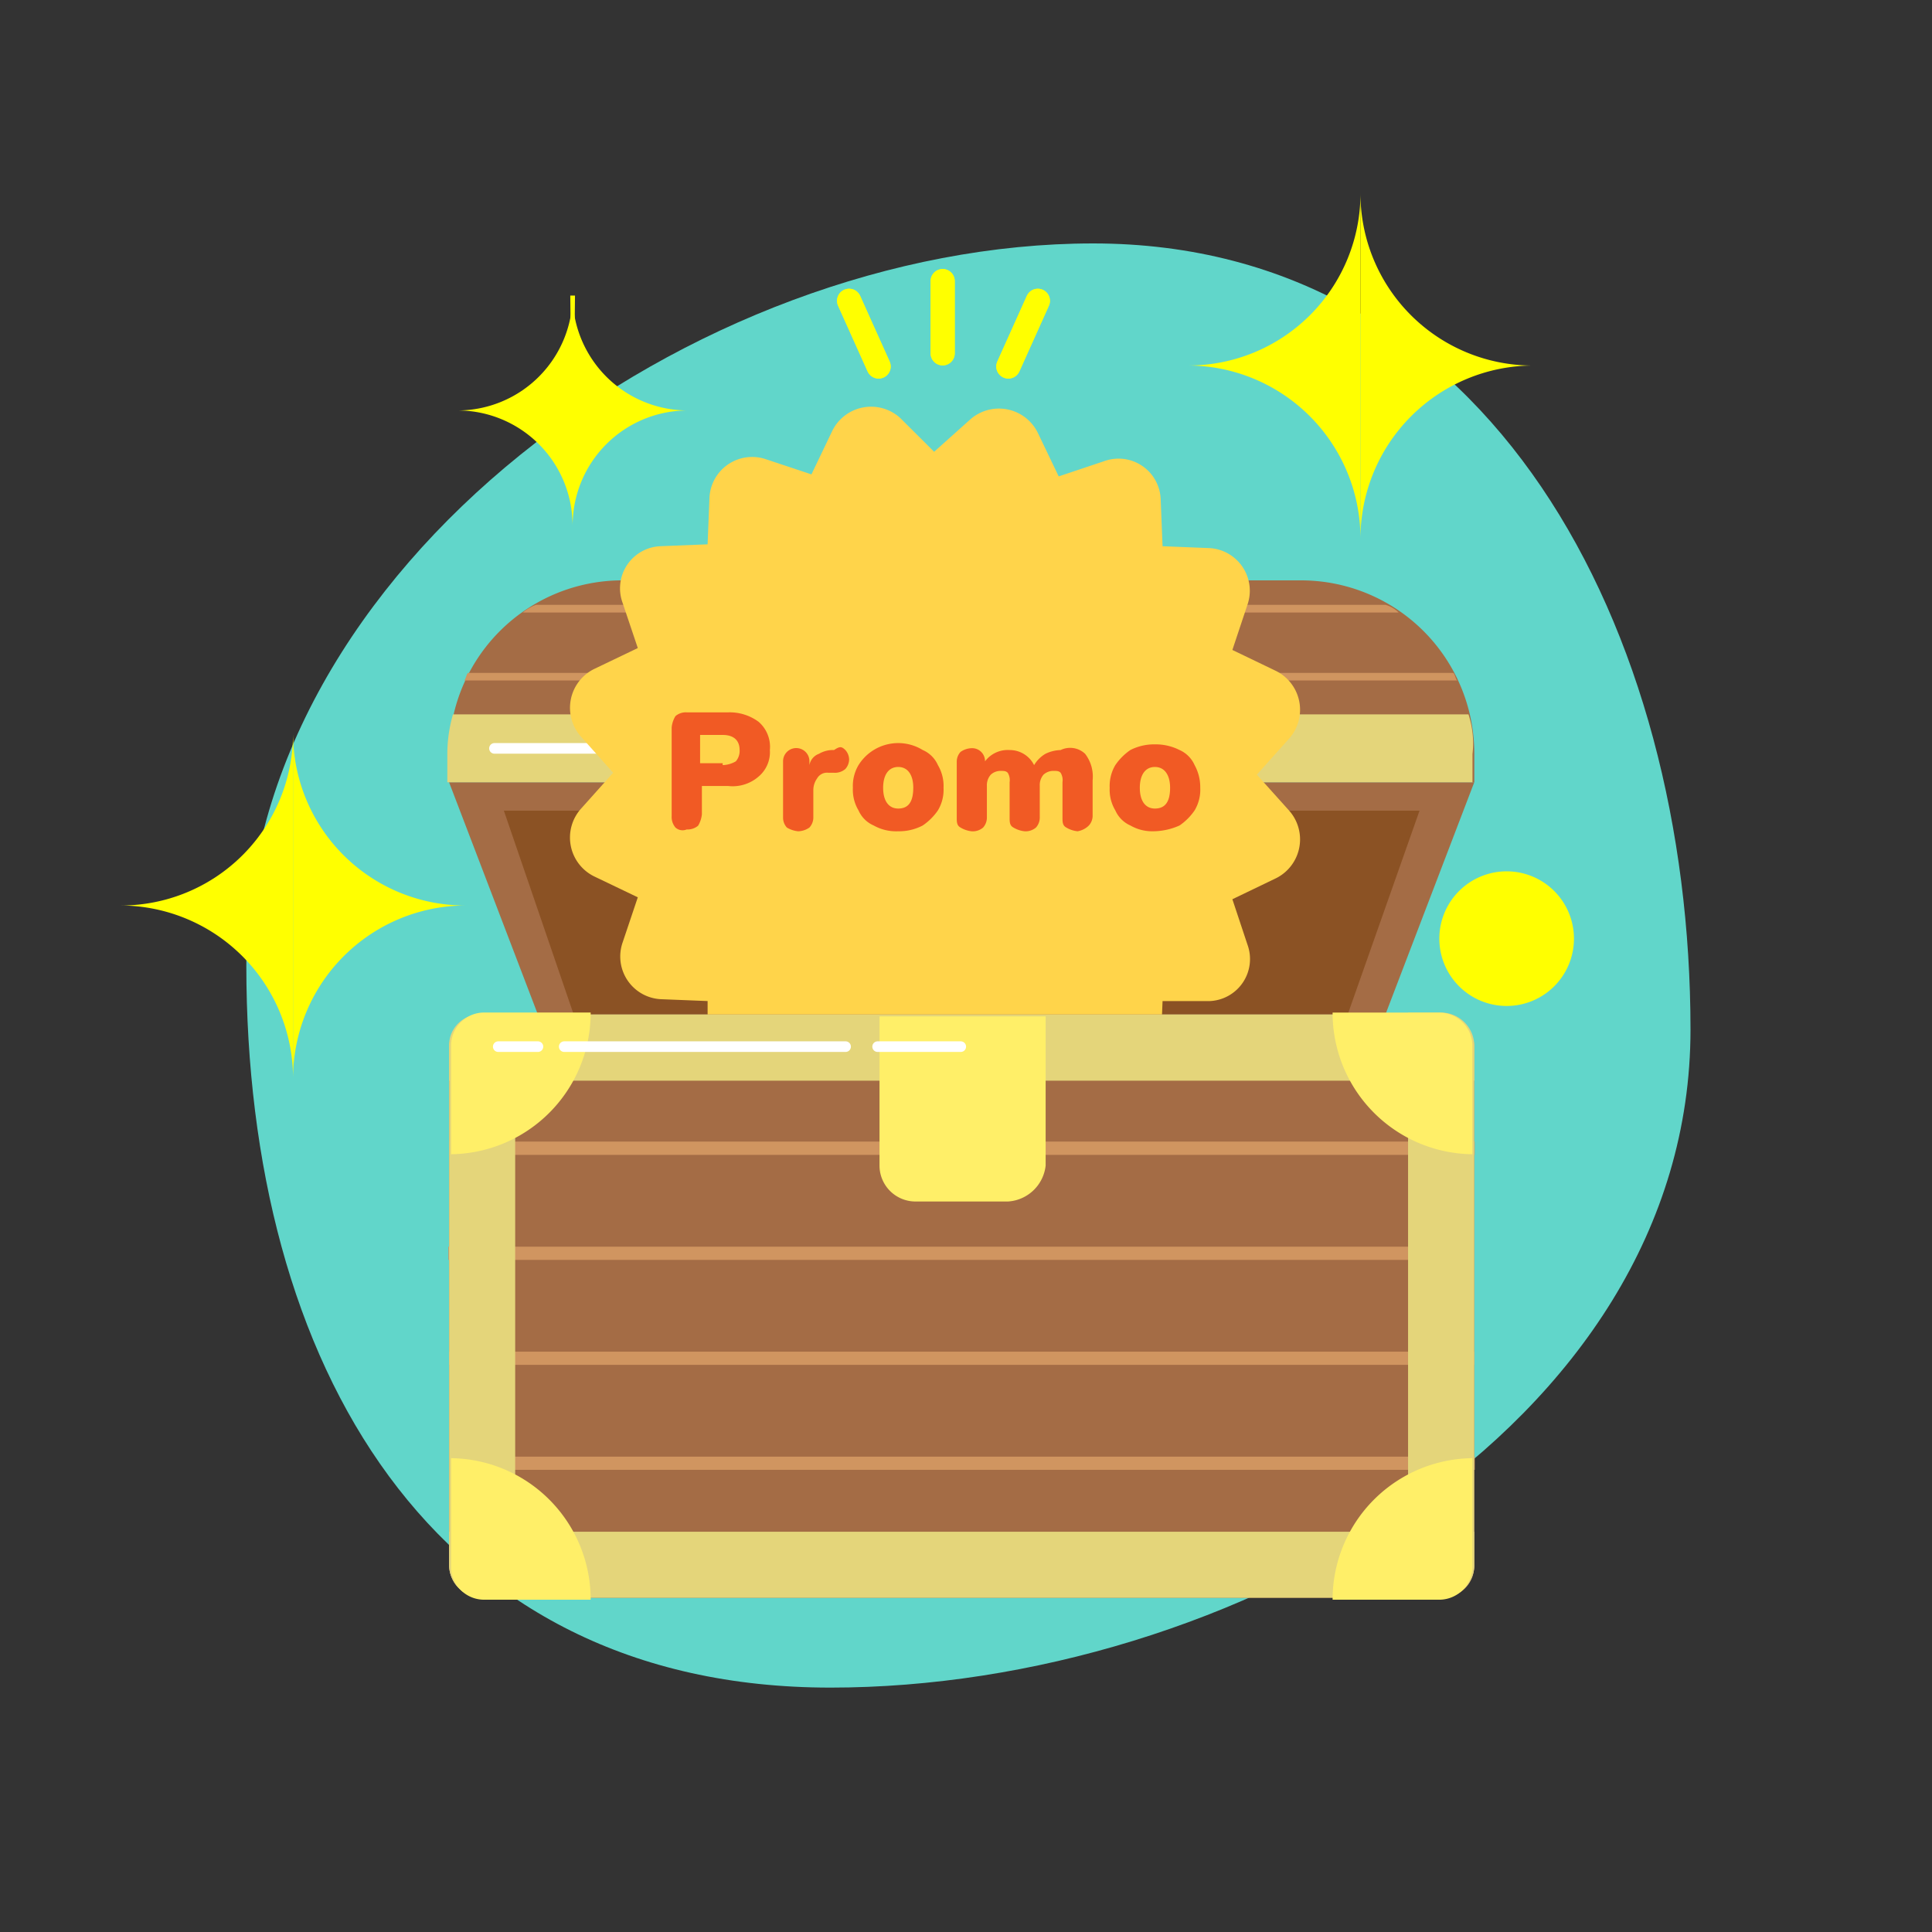 <svg xmlns="http://www.w3.org/2000/svg" width="160" height="160" viewBox="0 0 160 160"><rect x="0" y="0" width="160" height="160" fill="#333333" stroke="none"/><g transform="translate(-4990 -4947)"><g transform="translate(3686.828 4276.403)"><rect width="160" height="160" transform="translate(1303.172 670.597)" fill="none"/><path d="M1443.172,755.857c0,33.02-38.189,54.5-71.219,54.5s-48.381-26.77-48.381-59.8,37.107-59.8,70.127-59.8S1443.172,722.83,1443.172,755.857Z" fill="#61d6ca"/><path d="M1425.263,735.383h-84.9l7.353,19.229h70.19Z" fill="#a46c45"/><path d="M1410.88,718.66h-56.129a14.341,14.341,0,0,0-14.383,14.3v2.424h84.9v-2.34a14.347,14.347,0,0,0-14.311-14.383Z" fill="#a46c45"/><path d="M1344.9,737.734l5.782,16.879h64.1l5.949-16.879Z" fill="#8b5224"/><path d="M1424.785,729.757h-84.1a11.938,11.938,0,0,0-.468,3.287v2.34h84.9v-2.34A7.71,7.71,0,0,0,1424.785,729.757Z" fill="#e4d57a"/><path d="M1353.191,732.575h-9.069" fill="none" stroke="#fff" stroke-linecap="round" stroke-linejoin="round" stroke-width="0.88"/><path d="M1358.661,732.575h-3.13" fill="none" stroke="#fff" stroke-linecap="round" stroke-linejoin="round" stroke-width="0.88"/><path d="M1346.462,721.323H1419a2.449,2.449,0,0,0-1.092-.635h-70.346A3.661,3.661,0,0,0,1346.462,721.323Z" fill="#d09560"/><path d="M1423.849,726.949c-.156-.156-.156-.468-.312-.624h-81.609c-.156.156-.156.468-.312.624Z" fill="#d09560"/><path d="M1327.441,731.317a14.252,14.252,0,0,0,14.235,14.269h.034a14.332,14.332,0,0,0-14.269,14.269" fill="#ff0"/><path d="M1327.441,759.855a14.332,14.332,0,0,0-14.269-14.269h.034a14.252,14.252,0,0,0,14.235-14.269" fill="#ff0"/><path d="M1415.84,686.6a14.252,14.252,0,0,0,14.235,14.269h.034a14.332,14.332,0,0,0-14.269,14.269" fill="#ff0"/><path d="M1415.84,715.135a14.332,14.332,0,0,0-14.269-14.269h.034A14.252,14.252,0,0,0,1415.84,686.6" fill="#ff0"/><path d="M1433.521,748.331a5.575,5.575,0,1,1-5.574-5.574A5.574,5.574,0,0,1,1433.521,748.331Z" fill="#ff0"/><path d="M1350.4,695.074h.195a9.541,9.541,0,0,0,9.516,9.515,9.533,9.533,0,0,0-9.516,9.506" fill="#ff0"/><path d="M1350.591,714.095a9.532,9.532,0,0,0-9.516-9.506,9.54,9.54,0,0,0,9.516-9.515h.2" fill="#ff0"/><path d="M1381.24,693.877v5.98" fill="none" stroke="#ff0" stroke-linecap="round" stroke-linejoin="round" stroke-width="2"/><path d="M1381.24,693.877v5.98" fill="none" stroke="#ff0" stroke-linecap="round" stroke-linejoin="round" stroke-width="2"/><path d="M1373.492,695.509l2.444,5.439" fill="none" stroke="#ff0" stroke-linecap="round" stroke-linejoin="round" stroke-width="2"/><path d="M1373.492,695.509l2.444,5.439" fill="none" stroke="#ff0" stroke-linecap="round" stroke-linejoin="round" stroke-width="2"/><path d="M1389.123,695.509l-2.444,5.439" fill="none" stroke="#ff0" stroke-linecap="round" stroke-linejoin="round" stroke-width="2"/><path d="M1389.123,695.509l-2.444,5.439" fill="none" stroke="#ff0" stroke-linecap="round" stroke-linejoin="round" stroke-width="2"/><path d="M1380.533,708.01l2.964-2.652a3.584,3.584,0,0,1,5.626,1.092l1.726,3.6,3.755-1.258a3.492,3.492,0,0,1,4.69,3.131l.156,3.91,3.9.156a3.538,3.538,0,0,1,3.13,4.691l-1.248,3.744,3.588,1.726a3.591,3.591,0,0,1,1.1,5.626l-2.662,2.974,2.662,2.964a3.593,3.593,0,0,1-.278,5.074,3.537,3.537,0,0,1-.822.553l-3.588,1.727,1.248,3.754a3.484,3.484,0,0,1-3.13,4.68h-3.9l-.156,3.91a3.543,3.543,0,0,1-4.69,3.131l-3.755-1.249-1.726,3.588a3.591,3.591,0,0,1-5.626,1.1l-2.964-2.663-2.974,2.663a3.594,3.594,0,0,1-5.626-1.1l-1.726-3.588-3.744,1.249a3.49,3.49,0,0,1-4.69-3.131V753.5l-3.91-.156a3.541,3.541,0,0,1-3.13-4.691l1.259-3.744-3.6-1.726a3.584,3.584,0,0,1-1.092-5.626l2.652-2.964-2.652-2.975a3.587,3.587,0,0,1,1.092-5.626l3.6-1.726-1.259-3.744a3.491,3.491,0,0,1,3.13-4.69l3.91-.156.156-3.91a3.54,3.54,0,0,1,4.69-3.131l3.754,1.248,1.716-3.587a3.583,3.583,0,0,1,5.626-1.092Z" fill="#ffd44a"/><path d="M1359.109,739.127a1.35,1.35,0,0,1-.312-.946v-7.342a2.216,2.216,0,0,1,.312-.936,1.319,1.319,0,0,1,.936-.312h3.442a4.026,4.026,0,0,1,2.506.78,2.737,2.737,0,0,1,.936,2.34,2.638,2.638,0,0,1-.936,2.2,3.264,3.264,0,0,1-2.506.78H1361.3v2.339a2.3,2.3,0,0,1-.312.946,1.345,1.345,0,0,1-.946.312A.873.873,0,0,1,1359.109,739.127Zm3.91-5.168a2.255,2.255,0,0,0,1.092-.312,1.321,1.321,0,0,0,.312-.937c0-.78-.468-1.248-1.4-1.248h-1.872v2.34h1.872Z" fill="#f15a24"/><path d="M1373.181,732.711a1.2,1.2,0,0,1,.312.78,1.22,1.22,0,0,1-.312.791,1.319,1.319,0,0,1-.936.312h-.468a.943.943,0,0,0-.936.468,1.671,1.671,0,0,0-.312.936v2.34a1.23,1.23,0,0,1-.323.79,1.682,1.682,0,0,1-.936.312,2.22,2.22,0,0,1-.936-.312,1.223,1.223,0,0,1-.312-.79v-4.69a1.092,1.092,0,1,1,2.184-.013v.325a1.219,1.219,0,0,1,.79-.936,2.246,2.246,0,0,1,1.092-.312h.156C1372.711,732.4,1372.867,732.4,1373.181,732.711Z" fill="#f15a24"/><path d="M1375.53,738.961a2.421,2.421,0,0,1-1.258-1.249,3.317,3.317,0,0,1-.468-1.872,3.385,3.385,0,0,1,.468-1.882,3.874,3.874,0,0,1,5.314-1.249,2.417,2.417,0,0,1,1.258,1.249,3.384,3.384,0,0,1,.468,1.882,3.317,3.317,0,0,1-.468,1.872,4.791,4.791,0,0,1-1.258,1.249,4.2,4.2,0,0,1-2.028.478A3.8,3.8,0,0,1,1375.53,738.961Zm3.276-3.12c0-1.092-.468-1.727-1.248-1.727s-1.248.634-1.248,1.727.468,1.716,1.248,1.716,1.246-.468,1.246-1.716Z" fill="#f15a24"/><path d="M1393.035,733.023a3.079,3.079,0,0,1,.624,2.194v2.964a1.2,1.2,0,0,1-.312.78,1.722,1.722,0,0,1-.936.478,2.23,2.23,0,0,1-.936-.312c-.312-.166-.312-.479-.312-.79v-2.964a1.165,1.165,0,0,0-.156-.78c-.156-.156-.312-.156-.624-.156a1.228,1.228,0,0,0-.79.312,1.323,1.323,0,0,0-.312.937v2.652a1.241,1.241,0,0,1-.312.79,1.319,1.319,0,0,1-.936.312,2.206,2.206,0,0,1-.936-.312c-.312-.166-.312-.479-.312-.79v-2.964a1.172,1.172,0,0,0-.156-.78c-.156-.155-.312-.155-.624-.155a1.188,1.188,0,0,0-.78.312,1.316,1.316,0,0,0-.323.937v2.652a1.246,1.246,0,0,1-.312.79,1.319,1.319,0,0,1-.936.312,2.234,2.234,0,0,1-.936-.312c-.312-.166-.312-.479-.312-.79v-4.69a1.188,1.188,0,0,1,.312-.78,1.666,1.666,0,0,1,.936-.312,1.067,1.067,0,0,1,1.092,1.041v.051a2.349,2.349,0,0,1,2.038-.937,2.247,2.247,0,0,1,2.028,1.249,2.649,2.649,0,0,1,.936-.936,3.021,3.021,0,0,1,1.258-.312A1.8,1.8,0,0,1,1393.035,733.023Z" fill="#f15a24"/><path d="M1396.788,738.961a2.434,2.434,0,0,1-1.248-1.249,3.316,3.316,0,0,1-.468-1.872,3.384,3.384,0,0,1,.468-1.882,4.751,4.751,0,0,1,1.248-1.249,4.327,4.327,0,0,1,2.028-.467,4.373,4.373,0,0,1,2.039.467,2.442,2.442,0,0,1,1.248,1.249,3.774,3.774,0,0,1,.468,1.882,3.317,3.317,0,0,1-.468,1.872,4.752,4.752,0,0,1-1.248,1.249,5.413,5.413,0,0,1-2.195.478A3.6,3.6,0,0,1,1396.788,738.961Zm3.286-3.12c0-1.092-.479-1.727-1.259-1.727s-1.248.634-1.248,1.727.468,1.716,1.248,1.716S1400.074,737.089,1400.074,735.841Z" fill="#f15a24"/><path d="M1422.6,802.921h-79.57a2.736,2.736,0,0,1-2.662-2.652V757.275a2.744,2.744,0,0,1,2.662-2.662h79.57a2.752,2.752,0,0,1,2.662,2.662v42.994a2.638,2.638,0,0,1-2.624,2.652Z" fill="#a46c45"/><path d="M1340.4,765.138v1.1h84.9v-1.1Z" fill="#d09560"/><path d="M1340.306,773.843v1.092h84.885v-1.092Z" fill="#d09560"/><path d="M1340.357,782.537v1.092h84.9v-1.092Z" fill="#d09560"/><path d="M1340.42,791.231v1.092h84.885v-1.092Z" fill="#d09560"/><path d="M1345.838,802.921h-2.808a2.736,2.736,0,0,1-2.662-2.652V757.275a2.744,2.744,0,0,1,2.662-2.662h2.808Z" fill="#e4d57a"/><path d="M1422.6,802.921h-2.818V754.457h2.818a2.752,2.752,0,0,1,2.662,2.663v42.994a2.677,2.677,0,0,1-2.544,2.8C1422.68,802.92,1422.641,802.921,1422.6,802.921Z" fill="#e4d57a"/><path d="M1425.263,797.451v2.818a2.743,2.743,0,0,1-2.662,2.652h-79.57a2.737,2.737,0,0,1-2.662-2.652v-2.818Z" fill="#e4d57a"/><path d="M1340.368,757.275v2.818h84.9v-2.818a2.752,2.752,0,0,0-2.662-2.662h-79.57a2.549,2.549,0,0,0-2.668,2.426C1340.365,757.118,1340.365,757.2,1340.368,757.275Z" fill="#e4d57a"/><path d="M1386.648,770.1h-7.665a2.98,2.98,0,0,1-2.974-2.974V754.769h13.759v12.355A3.345,3.345,0,0,1,1386.648,770.1Z" fill="#ffef68"/><path d="M1340.368,766.187a11.708,11.708,0,0,0,11.721-11.7v-.036h-8.9a2.745,2.745,0,0,0-2.662,2.663v9.068Z" fill="#ffef68"/><path d="M1425.263,766.187a11.711,11.711,0,0,1-11.731-11.691v-.04h8.913a2.753,2.753,0,0,1,2.662,2.663v9.068Z" fill="#ffef68"/><path d="M1340.368,791.356a11.706,11.706,0,0,1,11.721,11.691v.03h-8.9a2.736,2.736,0,0,1-2.662-2.652v-9.068Z" fill="#ffef68"/><path d="M1425.263,791.356a11.708,11.708,0,0,0-11.731,11.685v.036h8.913a2.744,2.744,0,0,0,2.662-2.652v-9.068Z" fill="#ffef68"/><path d="M1347.721,757.275h-3.286" fill="none" stroke="#fff" stroke-linecap="round" stroke-linejoin="round" stroke-width="0.88"/><path d="M1373.2,757.275h-23.3" fill="none" stroke="#fff" stroke-linecap="round" stroke-linejoin="round" stroke-width="0.88"/><path d="M1382.738,757.275h-6.885" fill="none" stroke="#fff" stroke-linecap="round" stroke-linejoin="round" stroke-width="0.88"/></g></g></svg>